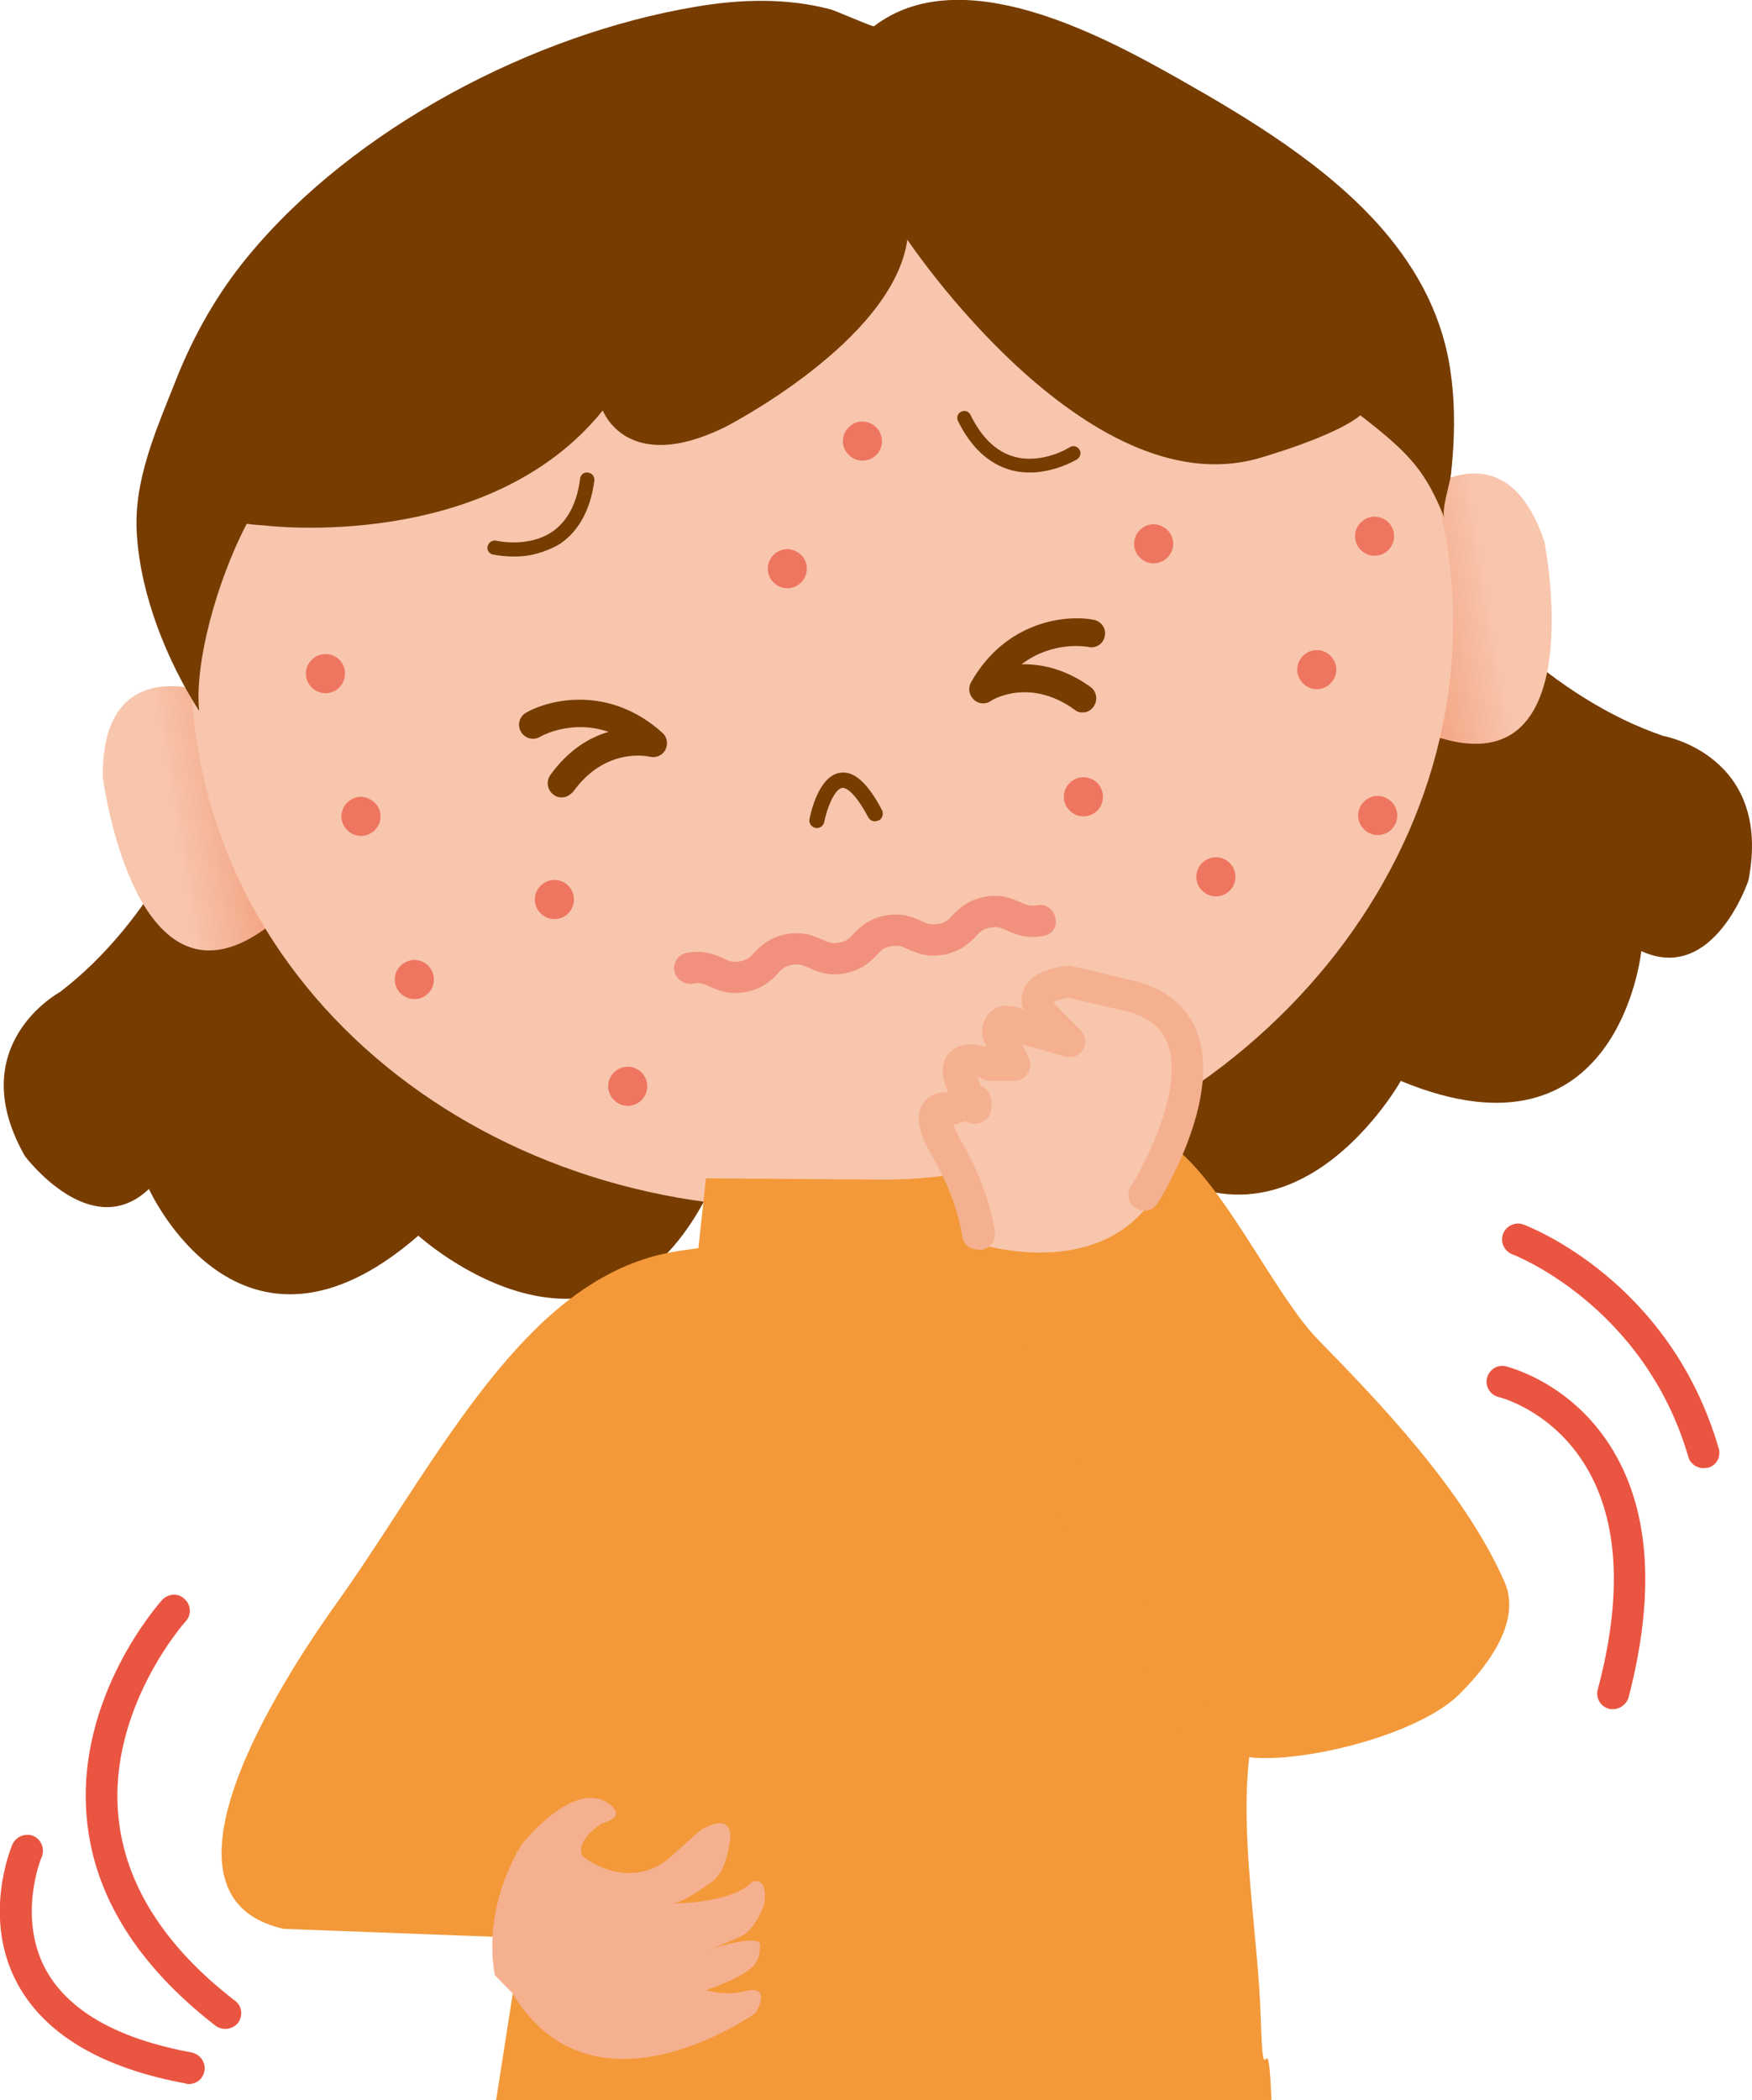 <?xml version="1.0" encoding="utf-8"?>
<!-- Generator: Adobe Illustrator 20.1.0, SVG Export Plug-In . SVG Version: 6.00 Build 0)  -->
<svg version="1.0" id="レイヤー_1" xmlns="http://www.w3.org/2000/svg" xmlns:xlink="http://www.w3.org/1999/xlink" x="0px"
	 y="0px" viewBox="0 0 394.1 472.3" enable-background="new 0 0 394.1 472.3" xml:space="preserve">
<g>
	<path fill="#773C00" d="M292.6,80.3c0,0,32.3,68.4,81.5,85.2c0,0,24.7,4.3,19.2,32.5c0,0-7.8,23.4-24.1,15.9c0,0-5,49.6-54.1,29.2
		c0,0-28.7,51.2-67.7,8.7c0,0-63.6-91.8-53.5-154.3C193.8,97.5,242.2,20.9,292.6,80.3z"/>
	<path fill="#773C00" d="M63.8,116.4c0,0-8.9,75.1-50.3,106.7c0,0-22.1,11.9-7.9,36.9c0,0,14.8,19.8,27.9,7.4
		c0,0,20.5,45.4,60.6,10.5c0,0,43.5,39.5,67-13.3c0,0,31.2-107.3,1.8-163.3C162.9,101.4,92.6,44,63.8,116.4z"/>
	<linearGradient id="SVGID_1_" gradientUnits="userSpaceOnUse" x1="203.383" y1="245.64" x2="203.383" y2="278.745">
		<stop  offset="0" style="stop-color:#EF855D"/>
		<stop  offset="1" style="stop-color:#F8C6AD"/>
	</linearGradient>
	<rect x="178.2" y="245.1" fill="url(#SVGID_1_)" width="50.4" height="63.9"/>
	
		<linearGradient id="SVGID_2_" gradientUnits="userSpaceOnUse" x1="-9.386" y1="133.781" x2="-44.383" y2="133.781" gradientTransform="matrix(0.987 -0.161 0.161 0.987 60.449 45.579)">
		<stop  offset="0" style="stop-color:#EF855D"/>
		<stop  offset="1" style="stop-color:#F8C6AD"/>
	</linearGradient>
	<path fill="url(#SVGID_2_)" d="M53.7,158.2c0,0-30.7-15.8-30.6,16.4c0,0,7.2,57.1,37.7,33.4L53.7,158.2z"/>
	
		<linearGradient id="SVGID_3_" gradientUnits="userSpaceOnUse" x1="16.853" y1="134.513" x2="-18.149" y2="134.513" gradientTransform="matrix(-0.987 0.161 0.161 0.987 296.701 6.331)">
		<stop  offset="0" style="stop-color:#EF855D"/>
		<stop  offset="1" style="stop-color:#F8C6AD"/>
	</linearGradient>
	<path fill="url(#SVGID_3_)" d="M313.1,115.9c0,0,24-24.7,34.3,5.9c0,0,11.3,56.4-25.2,43.6L313.1,115.9z"/>
	<path fill="#F8C6AD" d="M325.4,121.9c11.2,68.9-42.6,135.1-120.2,147.7c-77.6,12.6-149.6-33-160.8-101.9
		C33.2,98.8,87,32.7,164.6,20C242.2,7.4,314.2,53,325.4,121.9z"/>
	<path fill="#773C00" d="M197.1,184.7c-0.7,0.1-1.4-0.2-1.8-0.9c-3.4-6.4-5.4-6.7-5.9-6.6c0,0,0,0,0,0c-1.7,0.3-3.4,4.6-4,7.7
		c-0.2,0.9-1.1,1.5-2,1.3c-0.9-0.2-1.5-1.1-1.3-2c0.3-1.6,2.1-9.6,6.8-10.4c0,0,0,0,0.1,0c3.1-0.5,6.2,2.3,9.4,8.4
		c0.4,0.8,0.1,1.9-0.7,2.3C197.4,184.6,197.2,184.6,197.1,184.7L197.1,184.7z"/>
	<path fill="#773C00" d="M119,124.9c-4.3,0.7-8-0.2-8.2-0.2c-0.8-0.2-1.4-1.1-1.1-1.9c0.2-0.8,1.1-1.4,1.9-1.2c0.1,0,7.1,1.7,12.6-2
		c3.4-2.3,5.6-6.4,6.3-12c0.1-0.9,1-1.5,1.8-1.3c0.9,0.1,1.5,0.9,1.4,1.8c-0.9,6.6-3.5,11.3-7.7,14.2
		C123.6,123.7,121.2,124.5,119,124.9L119,124.9z"/>
	<path fill="#773C00" d="M234.7,106c-2.2,0.4-4.8,0.4-7.4-0.3c-4.9-1.4-8.9-5.1-11.8-11c-0.4-0.8-0.1-1.7,0.7-2.1
		c0.8-0.4,1.7-0.1,2.1,0.7c2.5,5.1,5.8,8.3,9.8,9.4c6.4,1.8,12.5-2.1,12.5-2.1c0.7-0.5,1.7-0.3,2.2,0.5c0.5,0.7,0.2,1.7-0.5,2.2
		C242.2,103.3,239.1,105.3,234.7,106L234.7,106z"/>
	<path fill="#773C00" d="M311.2,51.8c-12.4-14.4-30.2-25.1-46.1-34.1C247.4,7.7,216.1-9,196.6,5.9c-0.3,0.2-9.1-3.7-9.8-3.8
		c-9.8-2.6-20.3-2.3-30.2-0.6C120,7.6,79.6,28.8,55.9,57.5C49,65.8,43.6,75.3,39.6,85.4c-4.4,11.2-9.7,22.7-8.8,35
		c0.9,13.6,6.7,28.1,14,39.5c-1.1-10.6,3.9-29.1,10.7-42.1c1.4,0.2,2.8,0.3,4.3,0.4c0,0,49.9,6.2,75.8-25.9c0,0,5.3,14.6,27.4,3.8
		c0,0,37.9-19.3,41.1-42.2c0,0,40.1,60.1,78.9,49.2c0,0,17.1-4.8,23-9.7c11.4,8.8,14.6,12.6,18.9,23c-0.7-1.8,1.3-7.8,1.5-9.8
		c0.8-7.4,1-14.8,0-22.2C324.8,71.7,319.1,61,311.2,51.8z"/>
	<path fill="#773C00" d="M126.8,179.3c-0.8,0.1-1.6,0-2.3-0.6c-1.4-1-1.7-3-0.7-4.4c4.1-5.7,8.9-8.5,13.1-9.7
		c-8.4-2.9-15.3,1-15.4,1.1c-1.5,0.9-3.4,0.4-4.3-1.1c-0.9-1.5-0.4-3.4,1.1-4.3c5.4-3.1,18.8-6.2,30.7,4.5c1.1,1,1.3,2.5,0.7,3.8
		c-0.7,1.3-2.1,1.9-3.5,1.6c-0.4-0.1-10-2.3-17.3,7.9C128.3,178.7,127.6,179.2,126.8,179.3L126.8,179.3z"/>
	<path fill="#773C00" d="M244,160.2c-0.8,0.1-1.6,0-2.3-0.6c-10.1-7.3-18.6-2.2-18.9-1.9c-1.2,0.8-2.8,0.6-3.8-0.4
		c-1-1-1.3-2.5-0.6-3.8c7.9-14,21.6-15.3,27.7-14.1c1.7,0.4,2.8,2,2.4,3.7c-0.3,1.7-2,2.8-3.7,2.4c-0.5-0.1-8.1-1.4-15,3.9
		c4.4-0.1,9.8,1,15.5,5.1c1.4,1,1.7,3,0.7,4.4C245.5,159.6,244.8,160.1,244,160.2L244,160.2z"/>
	<path fill="#F39939" d="M338.4,355.7c-9.1-20.7-28.8-41-41.9-54.4c-11.3-11.5-25.2-44.4-39.1-46.5c-9.1-1.3-13.2-1.3-22.2,0
		c-3.2,0.5-11.8,8.1-15,8.6c-6.9,1-13.9,1.9-21,1.9c-13.5-0.1-26.9-0.2-40.4-0.3l-1.7,15.7c-6.2,1-20.6,1.4-38.7,20.3
		c-15.7,16.3-28.8,40-42,58.6C67,372.7,30,426.2,63.8,433.8l53.1,2l-0.7-19.2h4.1l-8.7,55.7H286c-0.8-20.1-1.8,1.7-2.4-18.4
		c-0.6-18.8-4.7-40.2-2.6-58.7c12.3,1.4,38.3-5.1,47.4-14.3C335.8,373.5,342.1,364,338.4,355.7z"/>
	<path opacity="0.3" fill="#F39939" d="M271.3,392.6c-0.4,0-0.9-0.1-1.3-0.3c-11.1-4.6-42.3-76-51.6-97.8c-0.8-1.8,0.1-3.9,1.9-4.7
		c1.8-0.8,3.9,0.1,4.7,1.9c18.7,43.8,41.7,91,47.9,94.1c1.7,0.9,2.5,3,1.7,4.7C273.8,391.8,272.6,392.6,271.3,392.6L271.3,392.6z"/>
	<path fill="#F1917D" d="M234.7,210.5c-3.9,0.7-6.3-0.4-8.1-1.2c-1.4-0.6-2.1-1-3.8-0.7c-1.7,0.3-2.3,0.9-3.3,2
		c-1.4,1.4-3.2,3.3-7.1,4.1c-3.9,0.7-6.3-0.4-8.1-1.2c-1.4-0.6-2.1-1-3.8-0.7c-1.7,0.3-2.3,0.9-3.3,2c-1.3,1.4-3.2,3.3-7.1,4.1
		c-3.9,0.7-6.3-0.4-8.1-1.2c-1.4-0.6-2.1-1-3.8-0.7c-1.7,0.3-2.3,0.9-3.3,2c-1.3,1.4-3.2,3.3-7.1,4.1c-3.9,0.7-6.3-0.4-8.1-1.2
		c-1.4-0.6-2.1-1-3.8-0.7c-1.9,0.4-3.8-0.9-4.2-2.8c-0.4-1.9,0.9-3.8,2.8-4.1c3.9-0.7,6.3,0.4,8.1,1.2c1.4,0.6,2.1,1,3.8,0.7
		c1.7-0.3,2.3-0.9,3.3-2c1.4-1.4,3.2-3.3,7.1-4.1c3.9-0.7,6.3,0.4,8.1,1.2c1.4,0.6,2.1,1,3.8,0.7c1.7-0.3,2.3-0.9,3.3-2
		c1.4-1.4,3.2-3.3,7.1-4.1c3.9-0.7,6.3,0.4,8.1,1.2c1.4,0.6,2.1,1,3.8,0.7c1.7-0.3,2.3-0.9,3.3-2c1.4-1.4,3.2-3.3,7.1-4.1
		c3.9-0.7,6.3,0.4,8.1,1.2c1.4,0.6,2.1,1,3.8,0.7c1.9-0.4,3.8,0.9,4.1,2.9C237.9,208.3,236.7,210.2,234.7,210.5L234.7,210.5z"/>
	<path fill="#F5B090" d="M115.3,448.3c18.3,30.4,54.7,4.4,54.7,4.4c3.7-6.8-2.4-4.9-2.4-4.9c-4.1,1.2-8.8-0.2-8.8-0.2
		c12.4-4.4,11.9-6.8,12.2-10s-12.7,1.2-12.7,1.2l2.2-0.7c0,0,3.2-1.2,6.3-2.7c3.2-1.5,5.1-7.1,5.1-7.1c1-6.6-2.7-5.1-2.7-5.1
		c-4.4,4.9-17.8,4.9-17.8,4.9c2.9-0.5,8-4.4,8-4.4c4.4-2.2,4.9-10.7,4.9-10.7c0-5.6-6.6-1.5-6.6-1.5l-8,7.1
		c-9.5,6.6-18.7-1.2-18.7-1.2c-1.7-3.6,4.4-7.3,4.4-7.3c6.8-1.9,0.5-5.1,0.5-5.1c-7.8-3.7-18.3,9.5-18.3,9.5s-9.2,13.2-6.3,29.7
		L115.3,448.3z"/>
	<g>
		<path fill="#F8C6AD" d="M257.1,268.9c0,0,23.1-36.4-1.8-44.4l-15.1-3.5c0,0-11.5,0.9-5.3,8l5.3,5.3l-9.8-2.7c0,0-6.2-4.4-6.2,0.9
			l3.6,7.1h-5.3c0,0-9.8-4.4-6.2,4.4c3.5,8.9,2.7,3.6,2.7,3.6l-5.3,1.8c0,0-7.1-1.8-0.9,8.9c6.2,10.7,7.2,19.2,7.2,19.2
			S245.5,285.8,257.1,268.9z"/>
		<path fill="#F8C6AD" d="M234,281.7L234,281.7c-8,0-14.5-2.1-14.7-2.2l-1.3-0.4l-0.2-1.4c0-0.1-1-8.3-6.9-18.4
			c-2.8-4.8-3.5-8-2.3-10.1c0.8-1.3,2.2-2.1,4-2.1c0.3,0,0.6,0,0.8,0l1.6-0.5c-0.2-0.5-0.5-1.1-0.7-1.8c-1.2-2.9-1.2-5.1-0.2-6.6
			c0.6-0.8,1.7-1.8,3.9-1.8c1.9,0,4,0.7,4.9,1.1h1.4l-2.2-5c0-3.5,2.1-4.7,4.1-4.7c2,0,4.3,1.3,5.2,1.9l1.7,0.5
			c-2.1-2.5-2.7-4.7-1.8-6.7c1.6-3.8,7.6-4.5,8.8-4.6l15.8,3.6c6.1,2,10.1,5.5,12,10.7c5.2,14.4-8.3,36-8.9,36.9
			C253.7,277.6,245.1,281.7,234,281.7L234,281.7z M221.8,275.8c2.1,0.6,6.8,1.6,12.2,1.6l0,0c9.8,0,17-3.3,21.4-9.7
			c0.1-0.1,12.9-20.7,8.4-33.1c-1.4-3.9-4.4-6.5-9.1-8l-14.9-3.5c-1.5,0.2-4.2,1.1-4.5,2c-0.1,0.3,0.1,1.2,1.3,2.5l10.9,10.9
			l-18.2-5.1c-0.7-0.5-2.1-1.2-2.8-1.3l0,0l4.9,9.7l-9.7-0.2c-0.6-0.3-2.5-1-3.6-0.9c-0.4,0-0.5,0.7,0.3,2.6
			c0.3,0.8,0.6,1.5,0.8,2.1l1.5-0.5l0.4,2.5c0.3,1.6,0.1,2.6-0.5,3.3l-0.6,0.8l-1.1,0c-0.8,0-1.4-0.4-1.8-0.8l-3.4,1.1l-0.6-0.1
			h-0.9c0,0.1-0.1,1.6,2.3,5.7C219.5,265.6,221.2,272.8,221.8,275.8L221.8,275.8z"/>
	</g>
	<path fill="#F5B090" d="M219.9,281c-1.8,0-3.3-1.3-3.5-3.2c0-0.1-1-8-6.7-17.8c-2.1-3.5-4.5-8.6-1.9-12.1c1.4-1.8,3.6-2.4,5.4-2.2
		c0-0.1-0.1-0.2-0.1-0.4c-1.6-3.9-1.3-6.9,0.7-8.8c2.3-2.2,5.8-1.7,8.2-1l-0.7-1.5c-0.2-0.5-0.4-1-0.4-1.6c0-3.5,1.9-5,3-5.6
		c2.1-1.1,4.4-0.5,6.2,0.2c-0.5-1.8-0.3-3.2,0.1-4.3c1.8-4.5,8.1-5.3,10-5.5c0.4,0,0.7,0,1.1,0.1l15.1,3.6c6.7,2.1,11,6,13,11.6
		c5.4,15.1-8.4,37.2-9,38.1c-1,1.7-3.2,2.2-4.9,1.1c-1.7-1-2.2-3.2-1.1-4.9c3.5-5.6,11.9-22.2,8.3-31.9c-1.3-3.5-3.9-5.8-8.2-7.2
		l-14.2-3.3c-1.3,0.2-2.7,0.6-3.3,1c0.1,0.1,0.4,0.5,0.9,1.1l5.2,5.2c1.1,1.1,1.4,2.9,0.6,4.3c-0.8,1.4-2.5,2.1-4,1.6l-9.8-2.7
		c0,0,0,0,0,0l1.5,3c0.6,1.1,0.5,2.4-0.2,3.5c-0.6,1-1.8,1.7-3,1.7h-5.3c-0.5,0-1-0.1-1.5-0.3c-0.5-0.2-1.1-0.4-1.6-0.6
		c0,0.1,0.1,0.3,0.2,0.4c0.2,0.6,0.4,1.1,0.6,1.6c0.2,0.1,0.4,0.2,0.6,0.3c0.9,0.5,1.5,1.4,1.7,2.5c0.7,4-1.3,5.2-2.6,5.6
		c-1.3,0.3-2.3,0.1-3.1-0.5l-2,0.7c-0.2,0.1-0.5,0.1-0.7,0.2c0.3,0.8,0.8,1.9,1.7,3.6c6.5,11.2,7.6,20.2,7.6,20.6
		c0.2,1.9-1.2,3.7-3.1,3.9C220.1,281,220,281,219.9,281L219.9,281z"/>
	<path opacity="0.7" fill="#EA5541" d="M97.6,220.3c0,2.4-1.9,4.4-4.4,4.4c-2.4,0-4.4-2-4.4-4.4c0-2.4,2-4.4,4.4-4.4
		C95.7,215.9,97.6,217.9,97.6,220.3z"/>
	<path opacity="0.7" fill="#EA5541" d="M129.1,202.3c0,2.4-1.9,4.4-4.4,4.4c-2.4,0-4.4-2-4.4-4.4c0-2.4,2-4.4,4.4-4.4
		C127.2,197.9,129.1,199.9,129.1,202.3z"/>
	<path opacity="0.7" fill="#EA5541" d="M85.6,183.6c0,2.4-2,4.4-4.4,4.4c-2.4,0-4.4-2-4.4-4.4c0-2.4,2-4.4,4.4-4.4
		C83.6,179.3,85.6,181.2,85.6,183.6z"/>
	<path opacity="0.7" fill="#EA5541" d="M248.1,179.2c0,2.4-1.9,4.4-4.4,4.4c-2.4,0-4.4-2-4.4-4.4c0-2.4,2-4.4,4.4-4.4
		C246.2,174.8,248.1,176.8,248.1,179.2z"/>
	<path opacity="0.7" fill="#EA5541" d="M181.5,127.9c0,2.4-2,4.4-4.4,4.4c-2.4,0-4.4-2-4.4-4.4c0-2.4,2-4.4,4.4-4.4
		C179.6,123.6,181.5,125.5,181.5,127.9z"/>
	<path opacity="0.7" fill="#EA5541" d="M198.4,99.2c0,2.4-1.9,4.4-4.4,4.4c-2.4,0-4.4-2-4.4-4.4c0-2.4,2-4.4,4.4-4.4
		C196.4,94.8,198.4,96.8,198.4,99.2z"/>
	<path opacity="0.7" fill="#EA5541" d="M77.6,151.5c0,2.4-1.9,4.4-4.4,4.4c-2.4,0-4.4-2-4.4-4.4s2-4.4,4.4-4.4
		C75.7,147.1,77.6,149,77.6,151.5z"/>
	<path opacity="0.7" fill="#EA5541" d="M145.6,244.3c0,2.4-1.9,4.4-4.4,4.4c-2.4,0-4.4-2-4.4-4.4s2-4.4,4.4-4.4
		C143.6,239.9,145.6,241.9,145.6,244.3z"/>
	<path opacity="0.7" fill="#EA5541" d="M277.9,197.2c0,2.4-1.9,4.4-4.4,4.4c-2.4,0-4.4-2-4.4-4.4c0-2.4,2-4.4,4.4-4.4
		C276,192.8,277.9,194.8,277.9,197.2z"/>
	<path opacity="0.7" fill="#EA5541" d="M300.6,150.6c0,2.4-2,4.4-4.4,4.4c-2.4,0-4.4-2-4.4-4.4c0-2.4,2-4.4,4.4-4.4
		C298.6,146.2,300.6,148.2,300.6,150.6z"/>
	<path opacity="0.7" fill="#EA5541" d="M263.9,122.3c0,2.4-2,4.4-4.4,4.4c-2.4,0-4.4-2-4.4-4.4c0-2.4,2-4.4,4.4-4.4
		C262,118,263.9,119.9,263.9,122.3z"/>
	<path opacity="0.7" fill="#EA5541" d="M313.6,120.6c0,2.4-2,4.4-4.4,4.4c-2.4,0-4.4-2-4.4-4.4c0-2.4,2-4.4,4.4-4.4
		C311.7,116.2,313.6,118.2,313.6,120.6z"/>
	<path opacity="0.7" fill="#EA5541" d="M314.3,183.4c0,2.4-1.9,4.4-4.4,4.4c-2.4,0-4.4-2-4.4-4.4c0-2.4,2-4.4,4.4-4.4
		C312.4,179.1,314.3,181,314.3,183.4z"/>
	<path fill="#EA5541" d="M50.7,456.3c-0.8,0-1.5-0.2-2.2-0.7c-17.7-13.7-27.5-29.5-29-46.9c-2.4-27.1,16.2-48,17-48.9
		c1.3-1.4,3.6-1.6,5-0.2c1.5,1.3,1.6,3.6,0.3,5c-0.2,0.2-17.4,19.5-15.2,43.6c1.4,15.3,10.2,29.4,26.3,41.8c1.6,1.2,1.8,3.4,0.6,5
		C52.8,455.8,51.8,456.3,50.7,456.3L50.7,456.3z"/>
	<path fill="#EA5541" d="M42.5,468.7c-0.2,0-0.4,0-0.6-0.1c-19.1-3.5-31.8-11.1-38-22.5c-8-14.9-1.4-30.6-1.1-31.3
		c0.8-1.8,2.9-2.6,4.7-1.9c1.8,0.8,2.6,2.9,1.9,4.7c-0.1,0.1-5.5,13.3,0.8,25.2c5.1,9.4,16.1,15.7,32.9,18.8
		c1.9,0.4,3.2,2.2,2.9,4.1C45.7,467.5,44.2,468.7,42.5,468.7L42.5,468.7z"/>
	<path fill="#EA5541" d="M362.8,384.4c-0.3,0-0.6,0-0.9-0.1c-1.9-0.5-3-2.5-2.5-4.3c5.6-21,4.7-37.9-2.6-50.1
		c-7.6-12.7-19.5-15.7-19.7-15.7c-1.9-0.5-3.1-2.4-2.6-4.3c0.5-1.9,2.3-3.1,4.3-2.6c0.6,0.2,15,3.7,24.1,19
		c8.3,13.9,9.4,32.6,3.4,55.6C365.8,383.3,364.4,384.4,362.8,384.4L362.8,384.4z"/>
	<path fill="#EA5541" d="M383.2,330.2c-1.5,0-3-1-3.4-2.5c-10-34.2-39.3-45.5-39.6-45.6c-1.8-0.7-2.8-2.7-2.1-4.6
		c0.7-1.8,2.7-2.8,4.6-2.1c1.3,0.5,32.9,12.6,43.9,50.3c0.6,1.9-0.5,3.9-2.4,4.4C383.9,330.1,383.5,330.2,383.2,330.2L383.2,330.2z"
		/>
</g>
<g>
</g>
<g>
</g>
<g>
</g>
<g>
</g>
<g>
</g>
<g>
</g>
</svg>

